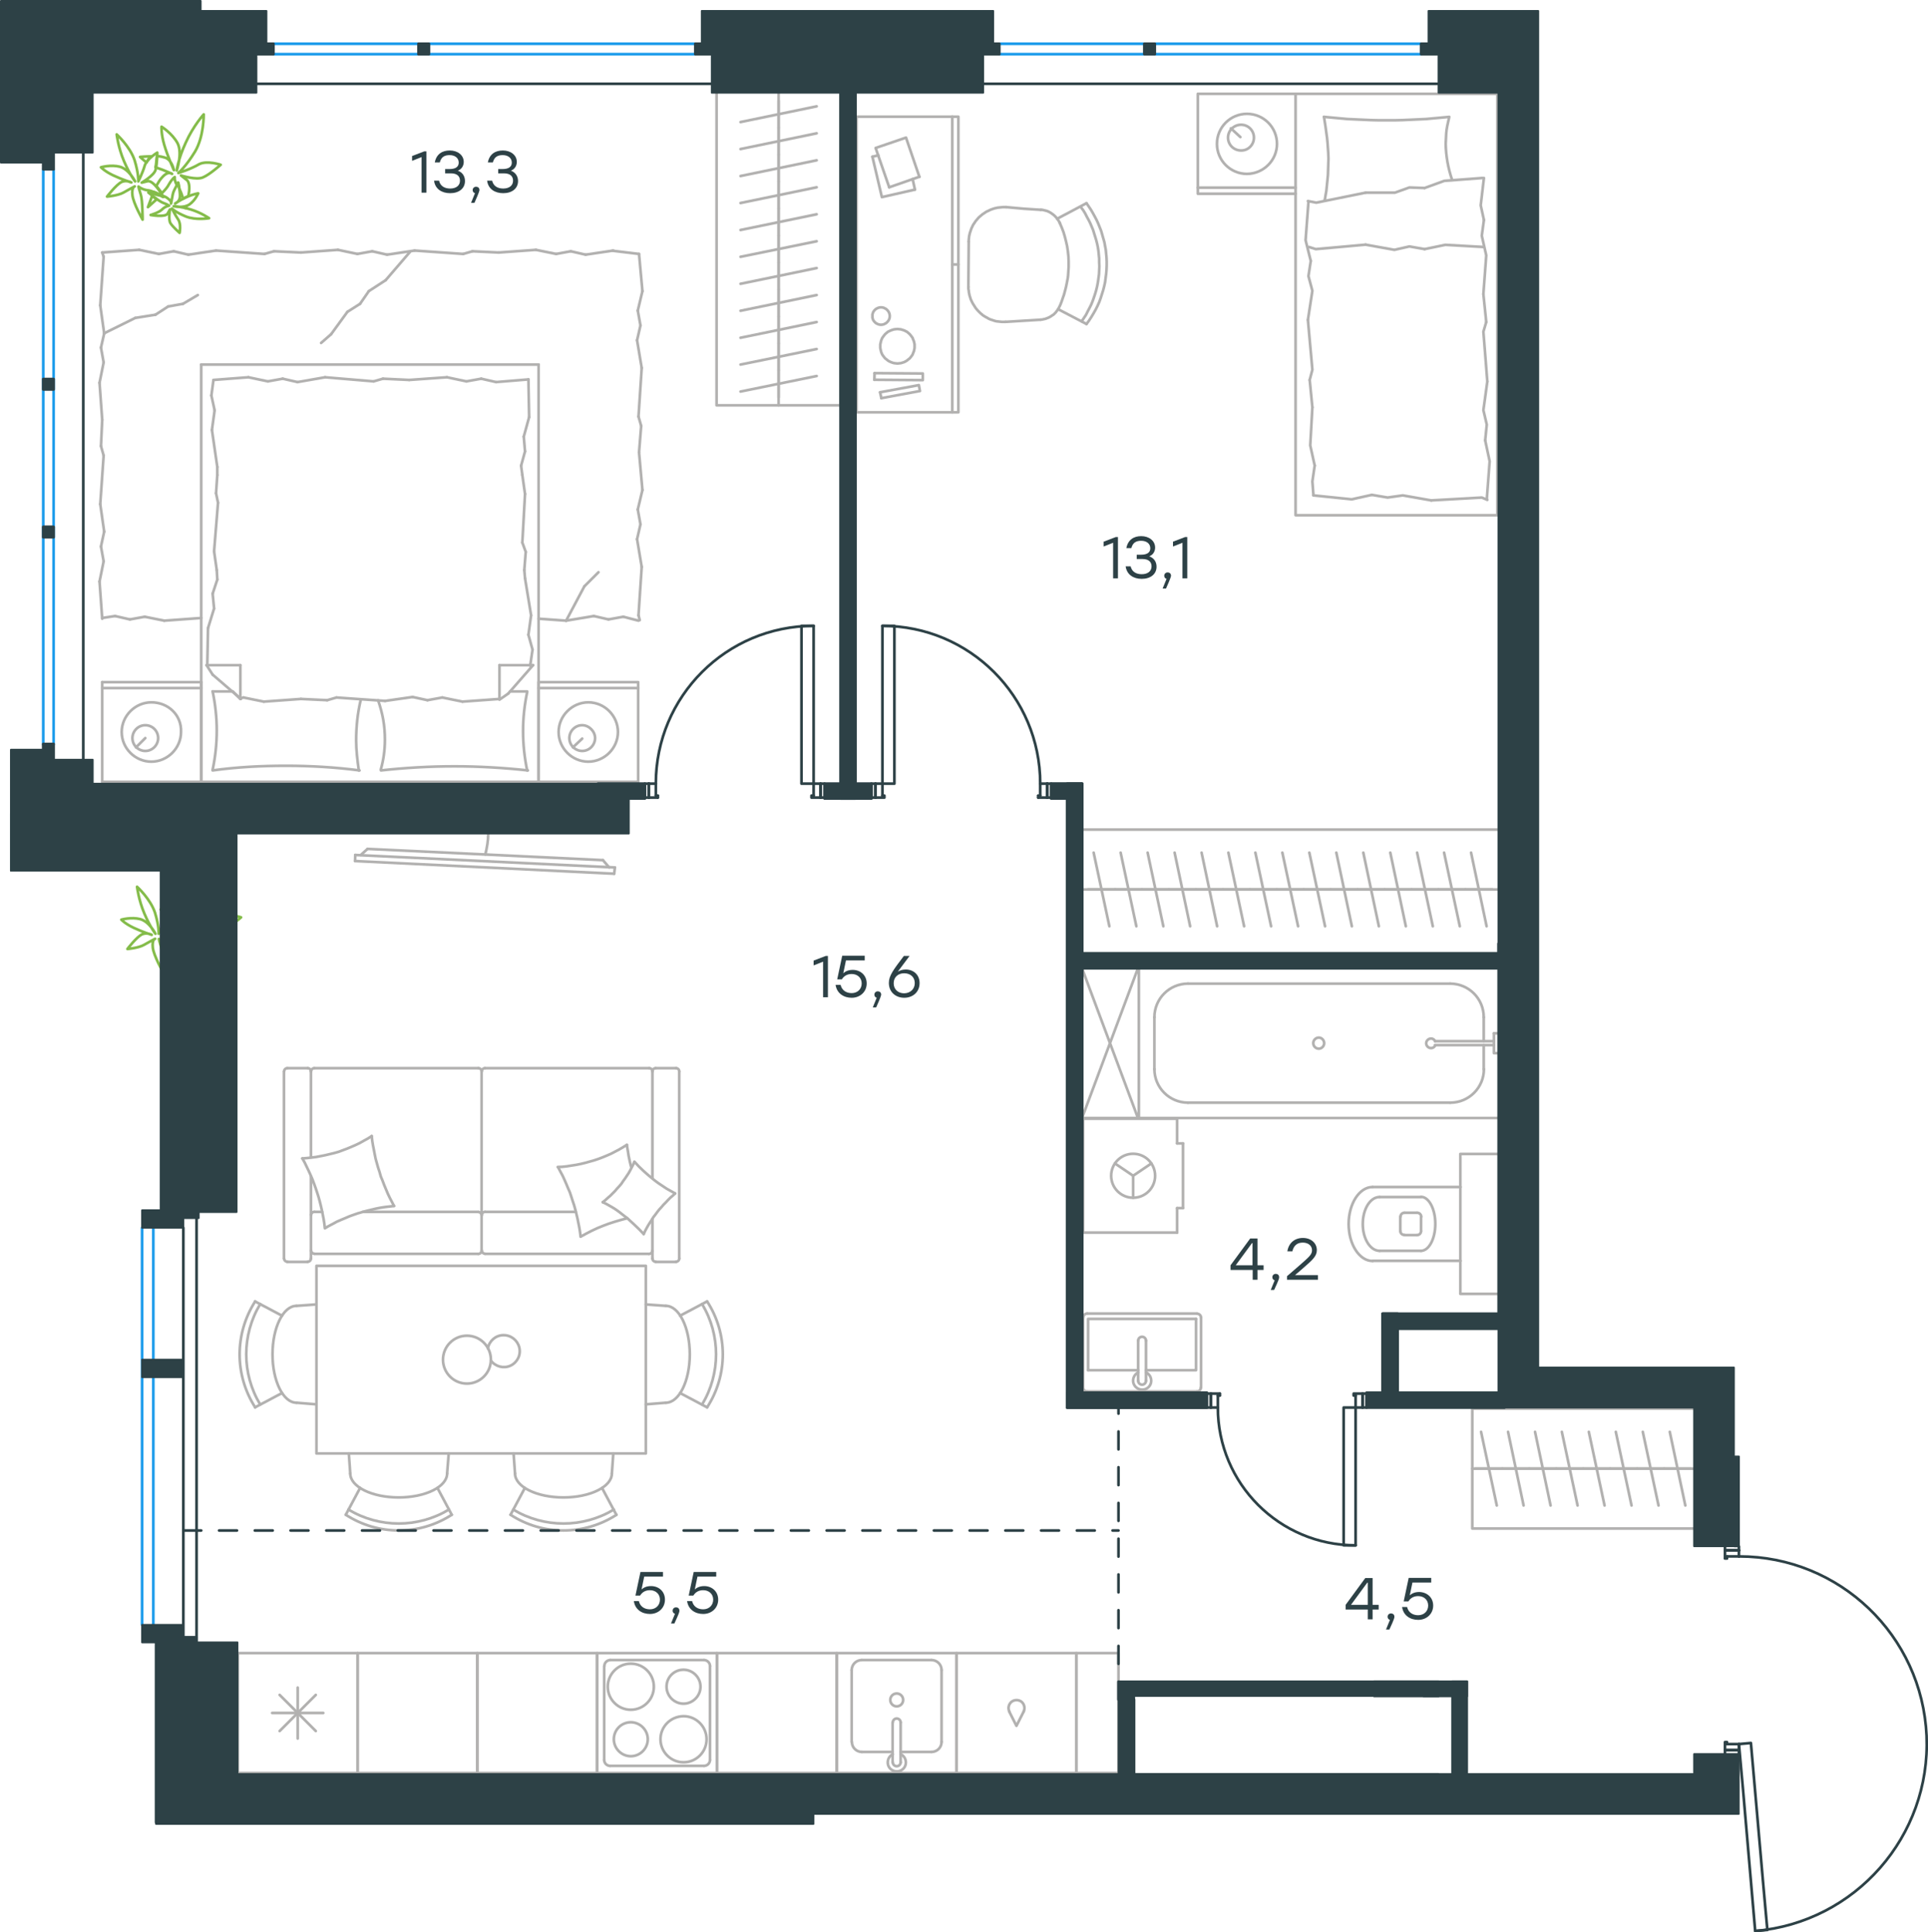 <?xml version="1.0" encoding="utf-8"?>
<!-- Generator: Adobe Illustrator 26.5.0, SVG Export Plug-In . SVG Version: 6.00 Build 0)  -->
<svg version="1.1" id="Слой_1" xmlns="http://www.w3.org/2000/svg" xmlns:xlink="http://www.w3.org/1999/xlink" x="0px" y="0px"
	 viewBox="0 0 1078.9 1081.2" style="enable-background:new 0 0 1078.9 1081.2;" xml:space="preserve">
<style type="text/css">
	.st0{fill:none;stroke:#1D9CEB;stroke-width:1.5;stroke-linecap:round;stroke-linejoin:round;stroke-miterlimit:22.926;}
	.st1{fill:none;stroke:#B2B1B0;stroke-width:1.5;stroke-linecap:round;stroke-linejoin:round;stroke-miterlimit:22.926;}
	.st2{fill:none;stroke:#B2B1B0;stroke-width:1.5;stroke-linecap:round;stroke-linejoin:round;stroke-miterlimit:10;}
	.st3{fill:none;stroke:#2D4146;stroke-width:1.5;stroke-linecap:round;stroke-linejoin:round;stroke-miterlimit:10;}
	.st4{fill:none;stroke:#2D4146;stroke-width:1.5;stroke-linecap:round;stroke-linejoin:round;stroke-miterlimit:22.926;}
	
		.st5{fill:none;stroke:#2D4146;stroke-width:1.5;stroke-linecap:round;stroke-linejoin:round;stroke-miterlimit:22.926;stroke-dasharray:10,10,0,0,0,0;}
	.st6{fill-rule:evenodd;clip-rule:evenodd;fill:#2D4146;stroke:#2D4146;stroke-linejoin:round;stroke-miterlimit:10;}
	.st7{fill:#2D4146;}
	.st8{fill:none;stroke:#84BC4A;stroke-width:1.5;stroke-linecap:round;stroke-linejoin:round;stroke-miterlimit:22.926;}
</style>
<line class="st0" x1="85.8" y1="687" x2="85.8" y2="909.2"/>
<line class="st0" x1="79.5" y1="687" x2="79.5" y2="909.2"/>
<g>
	<path class="st1" d="M271.6,478.1c0.9-3.8,1.6-7.7,1.6-11.4"/>
	<line class="st1" x1="344.1" y1="485.4" x2="198.8" y2="478.4"/>
	<line class="st1" x1="198.7" y1="481.8" x2="343.7" y2="488.9"/>
	<line class="st1" x1="343.7" y1="488.9" x2="344.1" y2="485.4"/>
	<line class="st1" x1="205.7" y1="475" x2="337.4" y2="481.3"/>
	<line class="st1" x1="201.9" y1="478.4" x2="205.7" y2="475"/>
	<line class="st1" x1="337.4" y1="481.3" x2="340.9" y2="485.4"/>
	<line class="st1" x1="198.7" y1="481.8" x2="198.8" y2="478.4"/>
</g>
<g>
	<line class="st1" x1="112.6" y1="437.5" x2="57.2" y2="437.5"/>
	<line class="st1" x1="57.2" y1="381.7" x2="112.6" y2="381.7"/>
	<line class="st1" x1="112.6" y1="381.7" x2="112.6" y2="437.5"/>
	<line class="st1" x1="57.2" y1="437.5" x2="57.2" y2="381.7"/>
	<line class="st1" x1="81.3" y1="413" x2="76.1" y2="418.2"/>
	<line class="st1" x1="57.2" y1="385" x2="112.6" y2="385"/>
	<path class="st1" d="M84.7,393c-9,0-16.6,7.5-16.6,16.6s7.5,16.6,16.6,16.6c9,0,16.6-7.5,16.6-16.6C101.7,400.1,94.1,393,84.7,393z
		"/>
	<path class="st1" d="M81.3,405.8c-4.1,0-7.2,3.4-7.2,7.2c0,4.1,3.4,7.2,7.2,7.2c4.1,0,7.2-3.4,7.2-7.2
		C88.5,409.2,85.5,405.8,81.3,405.8z"/>
	<line class="st1" x1="301.4" y1="437.5" x2="112.6" y2="437.5"/>
	<line class="st1" x1="285.4" y1="386.9" x2="295" y2="386.9"/>
	<line class="st1" x1="134.5" y1="391.1" x2="134.5" y2="372.2"/>
	<line class="st1" x1="130.3" y1="386.9" x2="134.5" y2="391.1"/>
	<line class="st1" x1="301.4" y1="204" x2="301.4" y2="437.5"/>
	<line class="st1" x1="115.6" y1="372.2" x2="134.5" y2="372.2"/>
	<line class="st1" x1="112.6" y1="437.5" x2="112.6" y2="204"/>
	<line class="st1" x1="298.3" y1="372.2" x2="284.4" y2="388.1"/>
	<line class="st1" x1="284.4" y1="388.1" x2="279.5" y2="391.5"/>
	<line class="st1" x1="119" y1="386.9" x2="130" y2="386.9"/>
	<line class="st1" x1="279.5" y1="391.1" x2="279.5" y2="372.2"/>
	<line class="st1" x1="134.8" y1="391.1" x2="119" y2="377.5"/>
	<line class="st1" x1="119" y1="377.5" x2="115.6" y2="372.2"/>
	<line class="st1" x1="298.3" y1="372.2" x2="279.5" y2="372.2"/>
	<line class="st1" x1="214.3" y1="211.9" x2="229" y2="212.6"/>
	<line class="st1" x1="166.5" y1="213.8" x2="181.9" y2="211.1"/>
	<line class="st1" x1="149.9" y1="213.4" x2="158.2" y2="211.9"/>
	<line class="st1" x1="158.2" y1="211.9" x2="166.5" y2="213.8"/>
	<line class="st1" x1="209.1" y1="213.4" x2="214.3" y2="211.9"/>
	<line class="st1" x1="181.9" y1="211.1" x2="209.1" y2="213.4"/>
	<line class="st1" x1="119.4" y1="212.6" x2="139" y2="211.1"/>
	<line class="st1" x1="139" y1="211.1" x2="149.9" y2="213.4"/>
	<line class="st1" x1="277.6" y1="213.8" x2="295.7" y2="212.3"/>
	<line class="st1" x1="261" y1="213.4" x2="269.3" y2="211.9"/>
	<line class="st1" x1="269.3" y1="211.9" x2="277.6" y2="213.8"/>
	<line class="st1" x1="229" y1="212.6" x2="250.1" y2="211.1"/>
	<line class="st1" x1="250.1" y1="211.1" x2="261" y2="213.4"/>
	<line class="st1" x1="301.4" y1="204" x2="112.6" y2="204"/>
	<path class="st1" d="M213.2,431.1c13.6-1.5,27.1-2.3,41.1-2.3c13.6,0,27.5,0.8,41.1,2.3"/>
	<path class="st1" d="M211.6,391.9c2.6,7.5,3.8,14.2,3.8,22.1c0,5.7-0.8,11.3-2.3,16.6"/>
	<path class="st1" d="M295,431.1c-1.5-7.2-2.3-14.7-2.3-21.9c0-7.5,0.8-14.7,2.3-21.9"/>
	<path class="st1" d="M200.8,431.1c-0.8-5.7-1.5-11.3-1.5-16.6c0-7.9,0.8-15.5,2.6-23"/>
	<line class="st1" x1="121.6" y1="324.3" x2="121.3" y2="319"/>
	<line class="st1" x1="119.8" y1="340.5" x2="119" y2="332.2"/>
	<line class="st1" x1="119" y1="332.2" x2="121.6" y2="324.3"/>
	<line class="st1" x1="116" y1="372.2" x2="116.4" y2="351.5"/>
	<line class="st1" x1="116.4" y1="351.5" x2="119.8" y2="340.5"/>
	<line class="st1" x1="120.9" y1="276" x2="121.6" y2="265.8"/>
	<line class="st1" x1="121.3" y1="319" x2="119.8" y2="308.5"/>
	<line class="st1" x1="122" y1="281.3" x2="120.9" y2="276"/>
	<line class="st1" x1="119.8" y1="308.5" x2="122" y2="281.3"/>
	<line class="st1" x1="121.6" y1="265.8" x2="121.6" y2="261.3"/>
	<line class="st1" x1="120.1" y1="229.6" x2="118.3" y2="221.3"/>
	<line class="st1" x1="118.3" y1="221.3" x2="119.4" y2="213"/>
	<line class="st1" x1="121.6" y1="261.3" x2="118.6" y2="240.6"/>
	<line class="st1" x1="118.6" y1="240.6" x2="120.1" y2="229.6"/>
	<line class="st1" x1="291.6" y1="260.6" x2="292.3" y2="265.8"/>
	<line class="st1" x1="293.1" y1="244.3" x2="293.8" y2="252.6"/>
	<line class="st1" x1="293.8" y1="252.6" x2="291.6" y2="260.6"/>
	<line class="st1" x1="295.7" y1="212.3" x2="296.1" y2="233.4"/>
	<line class="st1" x1="296.1" y1="233.4" x2="293.1" y2="244.3"/>
	<line class="st1" x1="294.2" y1="308.8" x2="293.4" y2="319"/>
	<line class="st1" x1="292.3" y1="265.8" x2="293.8" y2="276.4"/>
	<line class="st1" x1="292.3" y1="303.6" x2="294.2" y2="308.8"/>
	<line class="st1" x1="293.8" y1="276.4" x2="292.3" y2="303.6"/>
	<line class="st1" x1="293.4" y1="319" x2="293.8" y2="323.6"/>
	<line class="st1" x1="296.8" y1="371.8" x2="296.8" y2="372.6"/>
	<line class="st1" x1="295.7" y1="355.2" x2="298" y2="363.5"/>
	<line class="st1" x1="298" y1="363.5" x2="296.8" y2="371.8"/>
	<line class="st1" x1="293.8" y1="323.6" x2="297.2" y2="344.3"/>
	<line class="st1" x1="297.2" y1="344.3" x2="295.7" y2="355.2"/>
	<path class="st1" d="M119,431.1c13.6-1.9,27.1-2.6,41.1-2.6c13.6,0,27.5,0.8,41.1,2.6"/>
	<path class="st1" d="M119,386.9c1.5,7.2,2.3,14.7,2.3,21.9c0,7.5-0.8,14.7-2.3,21.9"/>
	<line class="st1" x1="183.1" y1="391.8" x2="168.4" y2="391.1"/>
	<line class="st1" x1="230.9" y1="390" x2="215.5" y2="392.2"/>
	<line class="st1" x1="247.5" y1="390.3" x2="239.2" y2="391.8"/>
	<line class="st1" x1="239.2" y1="391.8" x2="230.9" y2="390"/>
	<line class="st1" x1="188.3" y1="390.3" x2="183.1" y2="391.8"/>
	<line class="st1" x1="215.5" y1="392.2" x2="188.3" y2="390.3"/>
	<line class="st1" x1="279.5" y1="391.1" x2="258.8" y2="392.6"/>
	<line class="st1" x1="258.8" y1="392.6" x2="247.5" y2="390.3"/>
	<line class="st1" x1="136.3" y1="390.3" x2="134.5" y2="390.7"/>
	<line class="st1" x1="168.4" y1="391.1" x2="147.6" y2="392.6"/>
	<line class="st1" x1="147.6" y1="392.6" x2="136.3" y2="390.3"/>
	<line class="st1" x1="357.1" y1="437.5" x2="301.4" y2="437.5"/>
	<line class="st1" x1="301.4" y1="381.7" x2="357.1" y2="381.7"/>
	<line class="st1" x1="357.1" y1="382" x2="357.1" y2="437.5"/>
	<line class="st1" x1="301.4" y1="437.5" x2="301.4" y2="382"/>
	<line class="st1" x1="325.8" y1="413.3" x2="320.6" y2="418.2"/>
	<line class="st1" x1="301.4" y1="385" x2="357.1" y2="385"/>
	<line class="st1" x1="64.4" y1="344.7" x2="57.2" y2="345.8"/>
	<line class="st1" x1="81" y1="345.1" x2="72.7" y2="346.6"/>
	<line class="st1" x1="72.7" y1="346.6" x2="64.4" y2="344.7"/>
	<line class="st1" x1="112.6" y1="345.8" x2="91.9" y2="347.3"/>
	<line class="st1" x1="91.9" y1="347.3" x2="81" y2="345.1"/>
	<line class="st1" x1="56.5" y1="249.6" x2="57.2" y2="234.9"/>
	<line class="st1" x1="58.3" y1="297.5" x2="56.1" y2="282.1"/>
	<line class="st1" x1="58" y1="314.1" x2="56.5" y2="305.8"/>
	<line class="st1" x1="56.5" y1="305.8" x2="58.3" y2="297.5"/>
	<line class="st1" x1="58" y1="254.9" x2="56.5" y2="249.6"/>
	<line class="st1" x1="56.1" y1="282.1" x2="58" y2="254.9"/>
	<line class="st1" x1="57.2" y1="346.2" x2="55.7" y2="325.4"/>
	<line class="st1" x1="55.7" y1="325.4" x2="58" y2="314.1"/>
	<line class="st1" x1="58.3" y1="186.6" x2="56.1" y2="170.8"/>
	<line class="st1" x1="58" y1="202.8" x2="56.5" y2="194.5"/>
	<line class="st1" x1="56.5" y1="194.5" x2="58.3" y2="186.6"/>
	<line class="st1" x1="58" y1="143.6" x2="57.2" y2="141.3"/>
	<line class="st1" x1="56.1" y1="170.8" x2="58" y2="143.6"/>
	<line class="st1" x1="57.2" y1="234.9" x2="55.7" y2="214.2"/>
	<line class="st1" x1="55.7" y1="214.2" x2="58" y2="202.8"/>
	<line class="st1" x1="153.3" y1="140.6" x2="168.4" y2="141.3"/>
	<line class="st1" x1="105.4" y1="142.5" x2="120.9" y2="140.2"/>
	<line class="st1" x1="88.9" y1="142.1" x2="97.2" y2="140.6"/>
	<line class="st1" x1="97.2" y1="140.6" x2="105.4" y2="142.5"/>
	<line class="st1" x1="148" y1="142.1" x2="153.3" y2="140.6"/>
	<line class="st1" x1="120.9" y1="140.2" x2="148" y2="142.1"/>
	<line class="st1" x1="57.2" y1="141.3" x2="77.9" y2="139.8"/>
	<line class="st1" x1="77.9" y1="139.8" x2="88.9" y2="142.1"/>
	<line class="st1" x1="264.4" y1="140.6" x2="279.1" y2="141.3"/>
	<line class="st1" x1="216.6" y1="142.5" x2="232" y2="140.2"/>
	<line class="st1" x1="200" y1="142.1" x2="208.3" y2="140.6"/>
	<line class="st1" x1="208.3" y1="140.6" x2="216.6" y2="142.5"/>
	<line class="st1" x1="259.2" y1="142.1" x2="264.4" y2="140.6"/>
	<line class="st1" x1="232" y1="140.2" x2="259.2" y2="142.1"/>
	<line class="st1" x1="168.4" y1="141.3" x2="189.1" y2="139.8"/>
	<line class="st1" x1="189.1" y1="139.8" x2="200" y2="142.1"/>
	<line class="st1" x1="342.7" y1="140.3" x2="357.6" y2="142.1"/>
	<line class="st1" x1="327.7" y1="142.5" x2="343.2" y2="140.2"/>
	<line class="st1" x1="311.2" y1="142.1" x2="319.4" y2="140.6"/>
	<line class="st1" x1="319.4" y1="140.6" x2="327.7" y2="142.5"/>
	<line class="st1" x1="279.1" y1="141.3" x2="299.9" y2="139.8"/>
	<line class="st1" x1="299.9" y1="139.8" x2="311.2" y2="142.1"/>
	<line class="st1" x1="358.8" y1="238.3" x2="357.6" y2="253.1"/>
	<line class="st1" x1="356.5" y1="190.4" x2="359.1" y2="205.9"/>
	<line class="st1" x1="356.9" y1="173.8" x2="358.4" y2="182.1"/>
	<line class="st1" x1="358.4" y1="182.1" x2="356.5" y2="190.4"/>
	<line class="st1" x1="357.3" y1="233.1" x2="358.8" y2="238.3"/>
	<line class="st1" x1="359.1" y1="205.9" x2="357.3" y2="233.1"/>
	<line class="st1" x1="357.6" y1="142.1" x2="359.5" y2="162.9"/>
	<line class="st1" x1="359.5" y1="162.9" x2="356.9" y2="173.8"/>
	<line class="st1" x1="356.5" y1="301.7" x2="359.1" y2="317.2"/>
	<line class="st1" x1="356.9" y1="285.1" x2="358.4" y2="293.4"/>
	<line class="st1" x1="358.4" y1="293.4" x2="356.5" y2="301.7"/>
	<line class="st1" x1="357.3" y1="344.3" x2="358" y2="347"/>
	<line class="st1" x1="359.1" y1="317.2" x2="357.3" y2="344.3"/>
	<line class="st1" x1="357.6" y1="253.1" x2="359.5" y2="274.2"/>
	<line class="st1" x1="359.5" y1="274.2" x2="356.9" y2="285.1"/>
	<line class="st1" x1="332.3" y1="344.7" x2="316.8" y2="347.3"/>
	<line class="st1" x1="348.8" y1="345.1" x2="340.5" y2="346.6"/>
	<line class="st1" x1="340.5" y1="346.6" x2="332.3" y2="344.7"/>
	<line class="st1" x1="316.8" y1="347.3" x2="301.4" y2="346.2"/>
	<line class="st1" x1="357.3" y1="347.3" x2="348.8" y2="345.1"/>
	<line class="st1" x1="194.4" y1="174.5" x2="185.3" y2="187"/>
	<line class="st1" x1="206.4" y1="162.9" x2="201.5" y2="170"/>
	<line class="st1" x1="201.5" y1="170" x2="194.4" y2="174.5"/>
	<line class="st1" x1="185.3" y1="187" x2="179.7" y2="191.9"/>
	<line class="st1" x1="229.4" y1="141" x2="215.8" y2="156.8"/>
	<line class="st1" x1="215.8" y1="156.8" x2="206.4" y2="162.9"/>
	<line class="st1" x1="316.8" y1="347.3" x2="327" y2="328.1"/>
	<line class="st1" x1="327" y1="328.1" x2="334.9" y2="320.2"/>
	<line class="st1" x1="102.4" y1="170" x2="110.7" y2="165.1"/>
	<line class="st1" x1="87" y1="176.1" x2="94.1" y2="171.5"/>
	<line class="st1" x1="94.1" y1="171.5" x2="102.4" y2="170"/>
	<line class="st1" x1="58.3" y1="186.5" x2="75.7" y2="177.9"/>
	<line class="st1" x1="75.7" y1="177.9" x2="87" y2="176.1"/>
	<path class="st1" d="M329.2,393c-9,0-16.6,7.5-16.6,16.6s7.5,16.6,16.6,16.6c9,0,16.6-7.5,16.6-16.6
		C345.8,400.5,338.3,393,329.2,393z"/>
	<path class="st1" d="M325.8,405.8c-4.1,0-7.2,3.4-7.2,7.2c0,4.1,3.4,7.2,7.2,7.2c4.1,0,7.2-3.4,7.2-7.2
		C333,409.2,329.6,405.8,325.8,405.8z"/>
</g>
<g>
	<polyline class="st2" points="740.9,65.4 741.8,71.2 742.2,74.2 742.6,77.1 742.9,80.1 743.1,83 743.3,85.9 743.4,88.8 743.3,91.9 
		743.2,95 743.1,98 742.8,101 742.5,104 742.2,106.9 741.7,109.7 741.5,111 741.2,112.3 	"/>
	<polyline class="st2" points="812.6,100.7 811.8,98.2 811.1,95.7 810.5,93.2 810,90.7 809.6,88.1 809.3,85.6 809.1,83 809,80.4 
		809.1,78.5 809.2,76.5 809.3,74.6 809.5,72.7 809.8,70.9 810.2,69 810.6,67.2 811,65.4 806.7,65.8 802.3,66.2 798,66.6 793.6,66.8 
		789.2,67 784.8,67.2 780.4,67.3 776,67.3 771.6,67.3 767.2,67.2 762.8,67 758.4,66.8 754,66.6 749.6,66.2 745.3,65.8 740.9,65.4 	
		"/>
	<polyline class="st2" points="797.2,105.2 808.2,101.2 829.5,99.6 	"/>
	<polyline class="st2" points="731.9,112.5 736.6,113.4 764.2,107.8 	"/>
	<polyline class="st2" points="764.2,107.8 780.6,107.8 788.7,104.9 797.2,105.2 	"/>
	<polyline class="st2" points="830.4,99.6 828.6,114.9 830.4,123.1 	"/>
	<polyline class="st2" points="767.7,276.9 756.4,279.4 735,277.2 	"/>
	<polyline class="st2" points="832.3,279.7 829.2,278.4 800.9,280 	"/>
	<polyline class="st2" points="800.9,280 785,277.2 776.5,278.4 767.7,276.9 	"/>
	<polyline class="st2" points="735.7,260.5 733.2,249.2 734.4,227.9 	"/>
	<polyline class="st2" points="735,277.2 734.4,269.4 735.7,260.5 	"/>
	<polyline class="st2" points="733.5,146 730.6,134.4 732.2,113.1 	"/>
	<polyline class="st2" points="732.9,212.6 734.4,206.9 731.9,179 	"/>
	<polyline class="st2" points="731.9,179 734.4,162.7 732.2,154.5 733.5,146 	"/>
	<line class="st2" x1="734.4" y1="227.9" x2="732.9" y2="212.6"/>
	<polyline class="st2" points="830.4,123.1 829.2,131.9 831.7,142.9 830.1,164.5 	"/>
	<polyline class="st2" points="831.1,246.4 833.6,258.1 832,279.4 	"/>
	<polyline class="st2" points="831.7,180.2 830.1,185.6 832.3,213.5 	"/>
	<polyline class="st2" points="832.3,213.5 830.1,229.5 832,237.6 831.1,246.4 	"/>
	<line class="st2" x1="830.1" y1="164.6" x2="831.7" y2="180.2"/>
	<polyline class="st2" points="797.2,139.4 808.8,137 830.1,138.2 	"/>
	<polyline class="st2" points="732.5,138.2 736.3,139.4 764.2,136.9 	"/>
	<polyline class="st2" points="764.2,136.9 780.3,139.8 788.7,137.9 797.2,139.4 	"/>
	<line class="st2" x1="694.1" y1="76.7" x2="688.8" y2="71.8"/>
	<path class="st2" d="M701.7,77c0-4-3.2-7.2-7.2-7.2s-7.3,3.2-7.3,7.2s3.2,7.2,7.3,7.2C698.5,84.3,701.7,81,701.7,77z"/>
	<rect x="725" y="52.5" class="st2" width="112.9" height="235.8"/>
	<path class="st2" d="M714.6,80.5c0-9.3-7.5-16.8-16.8-16.8S681,71.2,681,80.5s7.5,16.8,16.8,16.8C707.1,97.2,714.6,89.7,714.6,80.5
		z"/>
	<line class="st2" x1="670.3" y1="105" x2="725" y2="105"/>
	<polyline class="st2" points="725,52.5 670.3,52.5 670.3,108.4 725,108.4 	"/>
</g>
<g>
	<polygon class="st2" points="492.6,193.7 492.6,194.7 492.8,195.7 493,196.6 493.3,197.5 493.7,198.4 494.2,199.1 494.8,199.9 
		495.4,200.6 496.1,201.1 496.8,201.7 497.6,202.2 498.5,202.6 499.3,202.9 500.3,203.2 501.2,203.3 502.2,203.4 503.2,203.3 
		504.1,203.2 505.1,202.9 506,202.6 506.8,202.2 507.6,201.7 508.3,201.1 509,200.6 509.6,199.9 510.2,199.1 510.7,198.4 511,197.5 
		511.4,196.6 511.6,195.7 511.8,194.7 511.8,193.7 511.8,192.7 511.6,191.8 511.4,190.9 511,190 510.7,189.1 510.2,188.4 
		509.6,187.6 509,186.9 508.3,186.3 507.6,185.7 506.8,185.3 506,184.9 505.1,184.6 504.1,184.3 503.2,184.2 502.2,184.1 
		501.2,184.2 500.3,184.3 499.3,184.6 498.5,184.9 497.6,185.3 496.8,185.7 496.1,186.3 495.4,186.9 494.8,187.6 494.2,188.4 
		493.7,189.1 493.3,190 493,190.9 492.8,191.8 492.6,192.7 	"/>
	<polygon class="st2" points="488.2,176.9 488.2,177.3 488.2,177.9 488.4,178.3 488.5,178.8 488.7,179.2 489,179.6 489.2,179.9 
		489.6,180.3 489.9,180.6 490.3,180.9 490.7,181.1 491.1,181.3 491.6,181.5 492,181.6 492.5,181.7 493,181.7 493.5,181.7 494,181.6 
		494.5,181.5 494.9,181.3 495.3,181.1 495.7,180.9 496.1,180.6 496.4,180.3 496.8,179.9 497,179.6 497.3,179.2 497.5,178.8 
		497.7,178.3 497.8,177.9 497.9,177.3 497.9,176.9 497.9,176.4 497.8,175.9 497.7,175.4 497.5,175 497.3,174.5 497,174.1 
		496.8,173.8 496.4,173.4 496.1,173.1 495.7,172.8 495.3,172.6 494.9,172.4 494.5,172.2 494,172.1 493.5,172 493,172 492.5,172 
		492,172.1 491.6,172.2 491.1,172.4 490.7,172.6 490.3,172.8 489.9,173.1 489.6,173.4 489.2,173.8 489,174.1 488.7,174.5 488.5,175 
		488.4,175.4 488.2,175.9 488.2,176.4 	"/>
	<polyline class="st2" points="492.5,219.5 514.2,215.5 514.8,218.8 493.2,222.8 	"/>
	<polyline class="st2" points="489.4,208.8 516.4,209 516.4,212.7 489.3,212.5 	"/>
	<line class="st2" x1="532.9" y1="148" x2="536.3" y2="148"/>
	<line class="st2" x1="497.6" y1="104.8" x2="514.5" y2="98.9"/>
	<line class="st2" x1="493.2" y1="222.8" x2="492.5" y2="219.5"/>
	<line class="st2" x1="512" y1="106.1" x2="510.7" y2="100.2"/>
	<polyline class="st2" points="514.5,99 507,77 490,82.8 497.6,104.8 	"/>
	<polyline class="st2" points="488.2,87.7 493.5,110.3 512,106.1 	"/>
	<line class="st2" x1="489.3" y1="212.5" x2="489.4" y2="208.8"/>
	<line class="st2" x1="491.5" y1="86.9" x2="488.2" y2="87.7"/>
	<line class="st2" x1="532.9" y1="230.7" x2="532.9" y2="65.3"/>
	<rect x="479.3" y="65.3" class="st2" width="57" height="165.4"/>
	<polyline class="st2" points="582.3,178.9 583.2,178.8 584.1,178.6 585,178.4 585.8,178.1 586.6,177.8 587.4,177.4 588.1,177 
		588.8,176.5 589.6,176 590.2,175.4 590.8,174.8 591.3,174.1 591.9,173.4 592.3,172.7 592.7,171.9 593.1,171.1 	"/>
	<polyline class="st2" points="593.2,125 592.8,124.2 592.3,123.4 591.8,122.7 591.3,122 590.7,121.3 590.1,120.7 589.4,120.1 
		588.7,119.6 588,119.1 587.3,118.7 586.5,118.3 585.7,118 584.9,117.8 584.1,117.6 583.2,117.4 582.4,117.4 	"/>
	<polyline class="st2" points="563.1,115.9 561.3,115.9 560.3,116 559.3,116.1 558.3,116.2 557.4,116.4 556.5,116.6 555.6,116.9 
		554.7,117.2 553.8,117.6 553,118 552.1,118.4 551.3,118.9 550.6,119.4 549.8,119.9 549.1,120.5 548.4,121.1 547.7,121.7 
		547.1,122.4 546.5,123.1 545.9,123.8 545.4,124.6 544.9,125.3 544.4,126.1 544,127 543.6,127.8 543.3,128.7 543,129.6 542.7,130.5 
		542.5,131.4 542.3,132.3 542.2,133.3 542.1,134.3 542.1,135.2 	"/>
	<polyline class="st2" points="608,181.3 609.4,179.4 610.7,177.4 611.9,175.4 613.1,173.3 614.1,171.3 615.1,169.1 615.9,166.9 
		616.6,164.7 617.3,162.5 617.9,160.2 618.4,157.9 618.7,155.6 619,153.3 619.2,151 619.3,148.6 619.3,146.3 619.2,144.1 619,142 
		618.8,139.8 618.4,137.7 618,135.5 617.4,133.4 616.8,131.3 616.2,129.2 615.4,127.2 614.6,125.2 613.7,123.2 612.7,121.3 
		611.6,119.3 610.5,117.4 609.3,115.6 608,113.7 	"/>
	<polyline class="st2" points="593.3,170.7 593.9,169.2 594.4,167.8 594.9,166.3 595.4,164.9 595.8,163.4 596.2,161.9 596.6,160.3 
		596.9,158.8 597.2,157.3 597.5,155.7 597.7,154.2 597.8,152.6 597.9,151.1 598,149.5 598,148 598,146.4 597.9,143.6 597.6,140.8 
		597.2,138 596.6,135.3 595.9,132.5 595.1,129.8 594.1,127.2 593,124.7 	"/>
	<polyline class="st2" points="605.3,179.8 606.5,178 607.7,176.2 608.7,174.2 609.7,172.3 610.7,170.3 611.5,168.3 612.2,166.3 
		612.9,164.2 613.5,162.1 614,160 614.4,157.8 614.7,155.7 615,153.5 615.1,151.3 615.2,149 615.1,146.8 615.1,144.7 614.9,142.7 
		614.7,140.6 614.4,138.6 614,136.6 613.5,134.6 612.9,132.6 612.3,130.7 611.7,128.7 610.9,126.8 610.1,124.9 609.2,123.1 
		608.2,121.3 607.3,119.5 606.2,117.7 605,116.1 	"/>
	<polyline class="st2" points="541.9,160.6 541.9,161.5 542.1,162.6 542.2,163.6 542.4,164.6 542.6,165.5 542.9,166.4 543.2,167.4 
		543.6,168.3 544,169.1 544.4,169.9 545,170.8 545.5,171.6 546,172.4 546.6,173.1 547.2,173.8 547.9,174.5 548.6,175.2 549.3,175.8 
		550,176.4 550.8,176.9 551.6,177.4 552.4,177.8 553.2,178.3 554.1,178.7 555,179 555.9,179.3 556.8,179.6 557.7,179.8 558.7,179.9 
		559.6,180 560.6,180.1 561.6,180.1 562.7,180.1 	"/>
	<line class="st2" x1="608" y1="113.7" x2="591.6" y2="122.4"/>
	<line class="st2" x1="608" y1="181.3" x2="592.1" y2="173"/>
	<line class="st2" x1="562.7" y1="180.1" x2="582.3" y2="178.9"/>
	<polyline class="st2" points="563.1,115.9 573,116.8 582.4,117.4 	"/>
	<line class="st2" x1="541.9" y1="160.6" x2="542.1" y2="135.2"/>
</g>
<line class="st2" x1="830.3" y1="598.3" x2="830.3" y2="584.8"/>
<path class="st2" d="M803.1,582.6c-0.5-1.1-1.8-1.7-2.9-1.4c-1.2,0.3-2.1,1.3-2.1,2.6c0,1.2,0.9,2.3,2.1,2.6
	c1.2,0.3,2.4-0.3,2.9-1.4"/>
<line class="st2" x1="836" y1="584.8" x2="803" y2="584.8"/>
<line class="st2" x1="836" y1="582.6" x2="803" y2="582.6"/>
<line class="st2" x1="836" y1="578.2" x2="838.5" y2="578.2"/>
<polyline class="st2" points="836,578.2 836,589.3 838.5,589.3 "/>
<path class="st2" d="M741,583.7c0-1.7-1.4-3.1-3-3.1c-1.7,0-3.1,1.4-3.1,3.1c0,1.7,1.4,3.1,3.1,3.1C739.6,586.8,741,585.4,741,583.7
	z"/>
<path class="st2" d="M811.6,617c10.4,0,18.8-8.4,18.8-18.8"/>
<path class="st2" d="M830.3,569.2c0-10.4-8.4-18.8-18.8-18.8"/>
<path class="st2" d="M646,598.2c0,10.4,8.4,18.8,18.8,18.8"/>
<path class="st2" d="M664.8,550.4c-10.4,0-18.8,8.4-18.8,18.8"/>
<line class="st2" x1="830.3" y1="569.2" x2="830.3" y2="582.6"/>
<line class="st2" x1="811.5" y1="617" x2="664.7" y2="617"/>
<line class="st2" x1="646" y1="598.3" x2="646" y2="569.2"/>
<line class="st2" x1="664.8" y1="550.4" x2="811.5" y2="550.4"/>
<polyline class="st2" points="838.5,625.6 637.3,625.6 637.3,541.8 "/>
<g>
	<line class="st2" x1="636.9" y1="766.7" x2="608.9" y2="766.7"/>
	<polyline class="st2" points="641.3,766.7 669.3,766.7 669.3,738 	"/>
	<polyline class="st2" points="669.3,738 608.9,738 608.9,766.7 	"/>
	<path class="st2" d="M608.4,735c-1.2,0-2.2,1-2.2,2.2"/>
	<path class="st2" d="M672.1,737.3c0-1.2-1-2.2-2.2-2.2"/>
	<path class="st2" d="M606.1,776.4c0,1.2,1,2.2,2.2,2.2"/>
	<path class="st2" d="M669.8,778.6c1.2,0,2.2-1,2.2-2.2"/>
	<path class="st2" d="M641.3,750.2c0-1.2-1-2.2-2.2-2.2s-2.2,1-2.2,2.2"/>
	<line class="st2" x1="636.9" y1="772.6" x2="636.9" y2="750.2"/>
	<path class="st2" d="M636.9,772.6c0,1.2,1,2.2,2.2,2.2s2.2-1,2.2-2.2"/>
	<line class="st2" x1="641.3" y1="772.6" x2="641.3" y2="750.2"/>
	<path class="st2" d="M636.9,768c-2.1,1-3.2,3.4-2.7,5.7c0.6,2.3,2.6,3.9,5,3.9c2.3,0,4.4-1.6,4.9-3.9c0.5-2.3-0.6-4.7-2.7-5.7"/>
	<line class="st2" x1="606.1" y1="776.4" x2="606.1" y2="737.3"/>
	<line class="st2" x1="608.4" y1="735" x2="669.8" y2="735"/>
	<line class="st2" x1="672.1" y1="737.3" x2="672.1" y2="776.4"/>
	<line class="st2" x1="669.8" y1="778.6" x2="608.4" y2="778.6"/>
</g>
<g>
	<line class="st2" x1="658.7" y1="639.8" x2="662" y2="639.8"/>
	<line class="st2" x1="658.7" y1="676" x2="662" y2="676"/>
	<line class="st2" x1="658.7" y1="626" x2="658.7" y2="639.8"/>
	<line class="st2" x1="658.7" y1="689.7" x2="658.7" y2="676"/>
	<polyline class="st2" points="623.9,651 634.1,657.9 644.3,651 	"/>
	<line class="st2" x1="634.1" y1="657.9" x2="634.1" y2="670.2"/>
	<path class="st2" d="M634.1,645.6c-6.8,0-12.3,5.5-12.3,12.3s5.5,12.3,12.3,12.3s12.3-5.5,12.3-12.3
		C646.4,651.1,640.9,645.6,634.1,645.6z"/>
	<line class="st2" x1="606.1" y1="626" x2="658.7" y2="626"/>
	<line class="st2" x1="662" y1="639.8" x2="662" y2="676"/>
	<polyline class="st2" points="658.7,689.7 606.1,689.7 606.1,626.1 	"/>
</g>
<path class="st2" d="M783.6,688.8c0,1.2,1,2.2,2.2,2.2"/>
<path class="st2" d="M785.9,678.6c-1.2,0-2.2,1-2.2,2.2"/>
<path class="st2" d="M793,691.1c1.2,0,2.2-1,2.2-2.2"/>
<path class="st2" d="M795.3,680.8c0-1.2-1-2.2-2.2-2.2"/>
<line class="st2" x1="793" y1="691.1" x2="785.9" y2="691.1"/>
<line class="st2" x1="783.6" y1="688.8" x2="783.6" y2="680.8"/>
<line class="st2" x1="785.9" y1="678.6" x2="793" y2="678.6"/>
<line class="st2" x1="795.2" y1="680.8" x2="795.2" y2="688.8"/>
<path class="st2" d="M795.2,699.9c4.4,0,8-6.7,8-15.1c0-8.3-3.6-15.1-8-15.1"/>
<line class="st2" x1="772" y1="699.9" x2="795.2" y2="699.9"/>
<path class="st2" d="M772,669.8c-5.2,0-9.4,6.7-9.4,15.1c0,8.3,4.2,15,9.4,15"/>
<line class="st2" x1="772" y1="669.8" x2="795.2" y2="669.8"/>
<path class="st2" d="M768.1,664.2c-7.4,0-13.4,9.3-13.4,20.7s6,20.7,13.4,20.7"/>
<line class="st2" x1="768.1" y1="705.5" x2="817.3" y2="705.5"/>
<line class="st2" x1="768.1" y1="664.2" x2="817.3" y2="664.2"/>
<polyline class="st2" points="838.5,724 817.2,724 817.2,645.7 838.5,645.7 "/>
<line class="st2" x1="174" y1="658.2" x2="174" y2="704.2"/>
<line class="st2" x1="267.7" y1="678.1" x2="203" y2="678.1"/>
<line class="st2" x1="365.1" y1="682.1" x2="365.1" y2="704.2"/>
<polyline class="st2" points="360.2,690.5 361,688.8 361.8,687.3 362.7,685.7 363.7,684.1 364.7,682.6 365.6,681.1 366.7,679.7 
	367.8,678.2 368.9,676.8 370.1,675.5 371.3,674.1 372.6,672.8 373.8,671.5 375.1,670.2 376.5,669 377.8,667.8 "/>
<polyline class="st2" points="353.3,653.3 352.9,651.8 352.5,650.2 351.8,646.9 351.3,643.7 351,642.1 350.8,640.6 "/>
<polyline class="st2" points="337.3,672.7 339,673.5 340.6,674.4 342.2,675.3 343.7,676.2 345.2,677.2 346.7,678.3 348.1,679.4 
	349.5,680.5 351,681.6 352.3,682.8 355,685.3 357.6,687.8 360.2,690.5 "/>
<polyline class="st2" points="169.2,648.2 170.5,650.5 171.6,652.8 172.7,655.1 173.8,657.5 174.8,659.8 175.7,662.2 176.6,664.7 
	177.4,667.1 178.2,669.6 178.9,672.1 179.5,674.5 180.1,677.1 180.6,679.6 181.1,682.1 181.5,684.7 181.8,687.3 184,686 
	186.3,684.8 188.5,683.6 190.8,682.6 193.2,681.6 195.5,680.6 198,679.7 200.3,678.9 202.8,678.2 205.3,677.5 207.8,676.9 
	210.3,676.3 212.8,675.8 215.4,675.4 218,675.1 220.5,674.8 "/>
<polyline class="st2" points="350.8,640.6 348.7,641.9 346.5,643.2 344.2,644.4 341.9,645.6 339.6,646.6 337.2,647.6 334.8,648.5 
	332.4,649.3 329.9,650 327.4,650.7 324.9,651.3 322.4,651.8 319.8,652.2 317.3,652.6 314.7,652.9 312.1,653 "/>
<polyline class="st2" points="312.4,653.3 313.6,655.6 314.8,657.8 315.9,660.2 316.9,662.5 317.9,664.9 318.9,667.2 319.7,669.6 
	320.5,672.1 321.3,674.5 322,677 322.6,679.5 323.2,682 323.7,684.5 324.2,687 324.6,689.5 324.9,692 328,690.3 331.1,688.7 
	334.3,687.2 337.5,685.9 340.7,684.7 344.1,683.6 347.5,682.6 350.9,681.7 "/>
<polyline class="st2" points="208,635.7 205.8,637.1 203.6,638.3 201.3,639.6 199,640.7 196.7,641.7 194.3,642.7 191.9,643.6 
	189.5,644.5 187,645.2 184.5,645.8 182,646.4 179.5,646.9 176.9,647.4 174.4,647.7 171.8,648 169.2,648.2 "/>
<polyline class="st2" points="377.8,667.8 376.2,666.9 374.6,666 373,665.1 371.5,664.1 370,663.1 368.5,662.1 367,661 365.6,659.9 
	362.8,657.6 360.1,655.2 357.5,652.7 355,650 354.3,651.7 353.5,653.2 352.7,654.8 351.8,656.4 350.8,657.9 349.8,659.4 
	348.7,660.9 347.7,662.4 346.5,663.8 345.3,665.1 344.1,666.5 342.8,667.8 341.5,669.1 340.1,670.3 338.8,671.5 337.3,672.7 "/>
<polyline class="st2" points="220.5,674.8 219.3,672.5 218.1,670.2 217,667.9 216,665.5 215,663.1 214.1,660.7 213.1,658.3 
	212.4,655.8 211.6,653.4 210.9,650.9 210.2,648.4 209.7,645.9 209.2,643.3 208.7,640.8 208.3,638.3 208,635.7 "/>
<path class="st2" d="M271.4,678.1c-1,0-1.8,0.8-1.8,1.8"/>
<line class="st2" x1="271.4" y1="678.1" x2="322.2" y2="678.1"/>
<path class="st2" d="M175.9,678.1c-1,0-1.8,0.8-1.8,1.8"/>
<path class="st2" d="M269.5,680c0-1-0.8-1.8-1.8-1.8"/>
<line class="st2" x1="180.3" y1="678.1" x2="175.9" y2="678.1"/>
<path class="st2" d="M363.2,701.6c1,0,1.8-0.8,1.8-1.8"/>
<path class="st2" d="M365.1,599.5c0-1-0.8-1.8-1.8-1.8"/>
<path class="st2" d="M269.6,699.7c0,1,0.8,1.8,1.8,1.8"/>
<path class="st2" d="M271.4,597.7c-1,0-1.8,0.8-1.8,1.8"/>
<line class="st2" x1="271.4" y1="701.6" x2="363.2" y2="701.6"/>
<line class="st2" x1="363.2" y1="597.7" x2="271.4" y2="597.7"/>
<path class="st2" d="M174.1,699.7c0,1,0.8,1.8,1.8,1.8"/>
<path class="st2" d="M175.9,597.7c-1,0-1.8,0.8-1.8,1.8"/>
<path class="st2" d="M172.2,706c1,0,1.8-0.8,1.8-1.8"/>
<path class="st2" d="M267.7,701.6c1,0,1.8-0.8,1.8-1.8"/>
<path class="st2" d="M269.5,599.5c0-1-0.8-1.8-1.8-1.8"/>
<path class="st2" d="M380.1,599.5c0-1-0.8-1.8-1.8-1.8"/>
<path class="st2" d="M366.9,597.7c-1,0-1.8,0.8-1.8,1.8"/>
<path class="st2" d="M378.3,706c1,0,1.8-0.8,1.8-1.8"/>
<path class="st2" d="M365.1,704.2c0,1,0.8,1.8,1.8,1.8"/>
<path class="st2" d="M159,704.2c0,1,0.8,1.8,1.8,1.8"/>
<path class="st2" d="M174,599.5c0-1-0.8-1.8-1.8-1.8"/>
<path class="st2" d="M160.8,597.7c-1,0-1.8,0.8-1.8,1.8"/>
<line class="st2" x1="267.7" y1="701.6" x2="175.9" y2="701.6"/>
<line class="st2" x1="269.5" y1="599.6" x2="269.5" y2="699.8"/>
<line class="st2" x1="175.9" y1="597.7" x2="267.7" y2="597.7"/>
<line class="st2" x1="380.1" y1="704.2" x2="380.1" y2="599.6"/>
<line class="st2" x1="378.3" y1="597.7" x2="366.9" y2="597.7"/>
<line class="st2" x1="365.1" y1="599.6" x2="365.1" y2="659.3"/>
<line class="st2" x1="366.9" y1="706.1" x2="378.3" y2="706.1"/>
<line class="st2" x1="174" y1="647.6" x2="174" y2="599.6"/>
<line class="st2" x1="172.2" y1="597.7" x2="160.8" y2="597.7"/>
<line class="st2" x1="158.9" y1="599.6" x2="158.9" y2="704.2"/>
<line class="st2" x1="160.8" y1="706.1" x2="172.1" y2="706.1"/>
<path class="st2" d="M287.2,844.7c17.3,10.4,38.9,10.4,56.3,0"/>
<path class="st2" d="M285.7,847.6c18,11.7,41.2,11.7,59.3,0"/>
<line class="st2" x1="336.9" y1="832.6" x2="344.9" y2="847.6"/>
<line class="st2" x1="293.7" y1="832.6" x2="285.7" y2="847.6"/>
<line class="st2" x1="288.2" y1="824.5" x2="287.4" y2="813.3"/>
<line class="st2" x1="342.4" y1="824.5" x2="343.2" y2="813.3"/>
<path class="st2" d="M288.2,824.5c0,7.4,12.1,13.4,27.1,13.4s27.1-6,27.1-13.4"/>
<path class="st2" d="M195,844.7c17.3,10.4,38.9,10.4,56.2,0"/>
<path class="st2" d="M193.5,847.6c18.1,11.7,41.2,11.7,59.3,0"/>
<line class="st2" x1="201.5" y1="832.6" x2="193.5" y2="847.6"/>
<line class="st2" x1="244.8" y1="832.6" x2="252.8" y2="847.6"/>
<line class="st2" x1="250.2" y1="824.5" x2="251.1" y2="813.3"/>
<line class="st2" x1="196" y1="824.5" x2="195.2" y2="813.3"/>
<path class="st2" d="M196,824.5c0,7.4,12.1,13.4,27.1,13.4s27.1-6,27.1-13.4"/>
<path class="st2" d="M392.9,785.9c10.4-17.3,10.4-38.9,0-56.2"/>
<path class="st2" d="M395.7,787.5c11.7-18.1,11.7-41.2,0-59.3"/>
<line class="st2" x1="380.6" y1="779.5" x2="395.7" y2="787.5"/>
<line class="st2" x1="380.6" y1="736.2" x2="395.7" y2="728.2"/>
<line class="st2" x1="372.6" y1="730.7" x2="361.4" y2="729.9"/>
<line class="st2" x1="372.6" y1="784.9" x2="361.4" y2="785.8"/>
<path class="st2" d="M372.6,784.9c7.4,0,13.4-12.1,13.4-27.1s-6-27.1-13.4-27.1"/>
<path class="st2" d="M145.6,729.7c-10.4,17.3-10.4,38.9,0,56.2"/>
<path class="st2" d="M142.8,728.2c-11.6,18.1-11.6,41.2,0,59.3"/>
<line class="st2" x1="157.8" y1="736.2" x2="142.7" y2="728.2"/>
<line class="st2" x1="157.8" y1="779.5" x2="142.7" y2="787.5"/>
<line class="st2" x1="165.9" y1="784.9" x2="177" y2="785.8"/>
<line class="st2" x1="165.9" y1="730.7" x2="177" y2="729.9"/>
<path class="st2" d="M165.9,730.7c-7.4,0-13.4,12.1-13.4,27.1s6,27.1,13.4,27.1"/>
<path class="st2" d="M274.7,761.3c2.5,3.4,7.1,4.6,10.9,2.9c3.9-1.8,6-6,5-10.2c-1-4.1-4.7-7-9-6.9s-7.8,3.2-8.6,7.4"/>
<path class="st2" d="M274.7,760.8c0-7.4-6-13.4-13.4-13.4s-13.4,6-13.4,13.4s6,13.4,13.4,13.4S274.7,768.2,274.7,760.8z"/>
<rect x="177.1" y="708.3" class="st2" width="184.3" height="105"/>
<line class="st2" x1="271.6" y1="438.5" x2="271.6" y2="437.9"/>
<line class="st2" x1="435.7" y1="222.3" x2="435.7" y2="207.2"/>
<line class="st2" x1="457" y1="210.4" x2="414.4" y2="219.1"/>
<line class="st2" x1="435.7" y1="207.2" x2="435.7" y2="192.1"/>
<line class="st2" x1="457" y1="195.3" x2="414.4" y2="204"/>
<line class="st2" x1="435.7" y1="192.2" x2="435.7" y2="177.1"/>
<line class="st2" x1="457" y1="180.2" x2="414.4" y2="189"/>
<line class="st2" x1="435.7" y1="177.1" x2="435.7" y2="162"/>
<line class="st2" x1="457" y1="165.1" x2="414.4" y2="173.9"/>
<line class="st2" x1="435.7" y1="162" x2="435.7" y2="146.9"/>
<line class="st2" x1="457" y1="150" x2="414.4" y2="158.8"/>
<line class="st2" x1="435.7" y1="226.8" x2="435.7" y2="51.9"/>
<line class="st2" x1="435.7" y1="146.9" x2="435.7" y2="131.8"/>
<line class="st2" x1="457" y1="135" x2="414.4" y2="143.7"/>
<line class="st2" x1="435.7" y1="131.8" x2="435.7" y2="116.7"/>
<line class="st2" x1="457" y1="119.9" x2="414.4" y2="128.7"/>
<line class="st2" x1="435.7" y1="116.7" x2="435.7" y2="101.6"/>
<line class="st2" x1="457" y1="104.8" x2="414.4" y2="113.6"/>
<line class="st2" x1="435.7" y1="101.6" x2="435.7" y2="86.5"/>
<line class="st2" x1="457" y1="89.7" x2="414.4" y2="98.5"/>
<line class="st2" x1="435.7" y1="86.6" x2="435.7" y2="71.5"/>
<line class="st2" x1="457" y1="74.6" x2="414.4" y2="83.4"/>
<line class="st2" x1="435.7" y1="71.5" x2="435.7" y2="56.4"/>
<line class="st2" x1="457" y1="59.5" x2="414.4" y2="68.3"/>
<polyline class="st2" points="401,51.9 401,226.8 470.4,226.8 470.4,51.9 "/>
<line class="st2" x1="608.9" y1="497.7" x2="624" y2="497.7"/>
<line class="st2" x1="620.8" y1="518.3" x2="612" y2="477.1"/>
<line class="st2" x1="624" y1="497.7" x2="639" y2="497.7"/>
<line class="st2" x1="635.9" y1="518.3" x2="627.1" y2="477.1"/>
<line class="st2" x1="639" y1="497.7" x2="654.1" y2="497.7"/>
<line class="st2" x1="651" y1="518.3" x2="642.2" y2="477.1"/>
<line class="st2" x1="654.1" y1="497.7" x2="669.2" y2="497.7"/>
<line class="st2" x1="666" y1="518.3" x2="657.3" y2="477.1"/>
<line class="st2" x1="669.2" y1="497.7" x2="684.3" y2="497.7"/>
<line class="st2" x1="681.1" y1="518.3" x2="672.4" y2="477.1"/>
<line class="st2" x1="684.3" y1="497.7" x2="699.4" y2="497.7"/>
<line class="st2" x1="696.2" y1="518.3" x2="687.4" y2="477.1"/>
<line class="st2" x1="699.4" y1="497.7" x2="714.5" y2="497.7"/>
<line class="st2" x1="711.3" y1="518.3" x2="702.5" y2="477.1"/>
<line class="st2" x1="714.5" y1="497.7" x2="729.6" y2="497.7"/>
<line class="st2" x1="726.4" y1="518.3" x2="717.6" y2="477.1"/>
<line class="st2" x1="729.5" y1="497.7" x2="744.6" y2="497.7"/>
<line class="st2" x1="741.5" y1="518.3" x2="732.7" y2="477.1"/>
<line class="st2" x1="605.5" y1="497.7" x2="838.5" y2="497.7"/>
<line class="st2" x1="744.6" y1="497.7" x2="759.7" y2="497.7"/>
<line class="st2" x1="756.5" y1="518.3" x2="747.8" y2="477.1"/>
<line class="st2" x1="759.7" y1="497.7" x2="774.8" y2="497.7"/>
<line class="st2" x1="771.6" y1="518.3" x2="762.9" y2="477.1"/>
<line class="st2" x1="774.8" y1="497.7" x2="789.9" y2="497.7"/>
<line class="st2" x1="786.7" y1="518.3" x2="778" y2="477.1"/>
<line class="st2" x1="789.9" y1="497.7" x2="804.9" y2="497.7"/>
<line class="st2" x1="801.8" y1="518.3" x2="793" y2="477.1"/>
<line class="st2" x1="804.9" y1="497.7" x2="820" y2="497.7"/>
<line class="st2" x1="816.9" y1="518.3" x2="808.1" y2="477.1"/>
<line class="st2" x1="820" y1="497.7" x2="835.1" y2="497.7"/>
<line class="st2" x1="831.9" y1="518.3" x2="823.2" y2="477.1"/>
<line class="st2" x1="838.5" y1="464.2" x2="605.5" y2="464.2"/>
<line class="st2" x1="946.3" y1="821.8" x2="931.2" y2="821.8"/>
<line class="st2" x1="934.4" y1="801.2" x2="943.1" y2="842.4"/>
<line class="st2" x1="931.2" y1="821.8" x2="916.1" y2="821.8"/>
<line class="st2" x1="919.3" y1="801.2" x2="928.1" y2="842.4"/>
<line class="st2" x1="948" y1="821.8" x2="823.9" y2="821.8"/>
<line class="st2" x1="916.1" y1="821.8" x2="901" y2="821.8"/>
<line class="st2" x1="904.2" y1="801.2" x2="913" y2="842.4"/>
<line class="st2" x1="901.1" y1="821.8" x2="886" y2="821.8"/>
<line class="st2" x1="889.1" y1="801.2" x2="897.9" y2="842.4"/>
<line class="st2" x1="886" y1="821.8" x2="870.9" y2="821.8"/>
<line class="st2" x1="874" y1="801.2" x2="882.8" y2="842.4"/>
<line class="st2" x1="870.9" y1="821.8" x2="855.8" y2="821.8"/>
<line class="st2" x1="859" y1="801.2" x2="867.7" y2="842.4"/>
<line class="st2" x1="855.8" y1="821.8" x2="840.7" y2="821.8"/>
<line class="st2" x1="843.9" y1="801.2" x2="852.6" y2="842.4"/>
<line class="st2" x1="840.7" y1="821.8" x2="825.6" y2="821.8"/>
<line class="st2" x1="828.8" y1="801.2" x2="837.6" y2="842.4"/>
<polyline class="st2" points="948,788.2 823.9,788.2 823.9,855.3 948,855.3 "/>
<g>
	<line class="st2" x1="521.3" y1="980.3" x2="504" y2="980.3"/>
	<path class="st2" d="M505.4,951.2c0-2-1.6-3.6-3.6-3.6s-3.6,1.6-3.6,3.6s1.6,3.6,3.6,3.6S505.4,953.2,505.4,951.2z"/>
	<path class="st2" d="M504,963.8c0-1.2-1-2.2-2.2-2.2s-2.2,1-2.2,2.2"/>
	<line class="st2" x1="504" y1="986.2" x2="504" y2="963.8"/>
	<path class="st2" d="M499.6,986.1c0,1.2,1,2.2,2.2,2.2s2.2-1,2.2-2.2"/>
	<line class="st2" x1="499.5" y1="986.2" x2="499.5" y2="963.8"/>
	<path class="st2" d="M499.6,981.6c-2.1,1-3.2,3.4-2.7,5.7s2.6,3.9,5,3.9c2.3,0,4.4-1.6,4.9-3.9c0.5-2.3-0.6-4.7-2.7-5.7"/>
	<path class="st2" d="M521.3,980.3c3.1,0,5.6-2.5,5.6-5.6"/>
	<path class="st2" d="M476.7,974.7c0,3.1,2.5,5.6,5.6,5.6"/>
	<path class="st2" d="M526.9,934.5c0-3.1-2.5-5.6-5.6-5.6"/>
	<path class="st2" d="M482.2,928.9c-3.1,0-5.6,2.5-5.6,5.6"/>
	<line class="st2" x1="526.9" y1="974.7" x2="526.9" y2="934.5"/>
	<line class="st2" x1="521.3" y1="928.9" x2="482.2" y2="928.9"/>
	<line class="st2" x1="476.6" y1="934.5" x2="476.6" y2="974.7"/>
	<line class="st2" x1="482.2" y1="980.3" x2="499.5" y2="980.3"/>
	<rect x="468.3" y="925" class="st2" width="67" height="67.1"/>
	<path class="st2" d="M369.6,973.2c0,7.1,5.8,12.9,12.9,12.9s12.9-5.7,12.9-12.9c0-7.1-5.8-12.9-12.9-12.9
		C375.3,960.4,369.6,966.1,369.6,973.2z"/>
	<path class="st2" d="M343.5,973.2c0,5.2,4.3,9.5,9.5,9.5s9.5-4.3,9.5-9.5s-4.3-9.5-9.5-9.5C347.7,963.7,343.5,968,343.5,973.2z"/>
	<circle class="st2" cx="353" cy="943.8" r="12.9"/>
	<path class="st2" d="M373,943.8c0,5.2,4.3,9.5,9.5,9.5s9.5-4.3,9.5-9.5s-4.3-9.5-9.5-9.5C377.2,934.3,373,938.5,373,943.8z"/>
	<path class="st2" d="M338.1,984.8c0,1.8,1.5,3.3,3.3,3.3"/>
	<path class="st2" d="M394,988.1c1.8,0,3.3-1.5,3.3-3.3"/>
	<path class="st2" d="M341.5,928.9c-1.8,0-3.3,1.5-3.3,3.3"/>
	<path class="st2" d="M397.3,932.2c0-1.8-1.5-3.3-3.3-3.3"/>
	<line class="st2" x1="341.4" y1="988.1" x2="394" y2="988.1"/>
	<line class="st2" x1="338.1" y1="932.3" x2="338.1" y2="984.8"/>
	<line class="st2" x1="394" y1="928.9" x2="341.4" y2="928.9"/>
	<line class="st2" x1="397.3" y1="984.8" x2="397.3" y2="932.3"/>
	<rect x="334.2" y="925" class="st2" width="67" height="67.1"/>
	<path class="st2" d="M572.9,957.6c0.8-1.9,0.3-4.1-1.3-5.4c-1.6-1.2-3.9-1.2-5.5,0c-1.6,1.3-2.2,3.5-1.3,5.4"/>
	<polyline class="st2" points="572.9,957.6 568.8,965.7 564.7,957.6 	"/>
	<rect x="535.3" y="925" class="st2" width="67" height="67.1"/>
	<line class="st2" x1="156.5" y1="968.6" x2="176.7" y2="948.4"/>
	<line class="st2" x1="156.5" y1="948.4" x2="176.7" y2="968.6"/>
	<line class="st2" x1="166.6" y1="972.8" x2="166.6" y2="944.3"/>
	<line class="st2" x1="152.3" y1="958.5" x2="180.9" y2="958.5"/>
	<rect x="133.1" y="925" class="st2" width="67" height="67.1"/>
	<rect x="401.2" y="925" class="st2" width="67" height="67.1"/>
	<rect x="267.1" y="925" class="st2" width="67" height="67.1"/>
	<rect x="602.3" y="925" class="st2" width="23.6" height="67.1"/>
	<rect x="200.1" y="925" class="st2" width="67" height="67.1"/>
</g>
<polyline class="st2" points="605.5,541.8 636.8,625.6 605.5,625.6 636.8,541.8 "/>
<line class="st3" x1="973.1" y1="867.5" x2="973.1" y2="865.3"/>
<polyline class="st3" points="973.1,981.5 973.1,979.3 973.1,975.9 "/>
<line class="st3" x1="973.1" y1="870.9" x2="973.1" y2="867.5"/>
<path class="st3" d="M982.3,1080.5c56-4.9,98.2-53,95.8-109.2c-2.5-56.2-48.7-100.4-104.9-100.4"/>
<line class="st3" x1="965.3" y1="867.5" x2="965.3" y2="872"/>
<line class="st3" x1="965.3" y1="979.3" x2="965.3" y2="981.5"/>
<line class="st3" x1="973.1" y1="975.9" x2="966.4" y2="975.9"/>
<polyline class="st3" points="965.3,979.3 965.3,974.8 966.4,974.8 966.4,975.9 "/>
<line class="st3" x1="966.4" y1="870.9" x2="966.4" y2="872"/>
<line class="st3" x1="965.3" y1="865.3" x2="965.3" y2="867.5"/>
<line class="st3" x1="973.1" y1="870.9" x2="966.4" y2="870.9"/>
<line class="st3" x1="966.4" y1="872" x2="965.3" y2="872"/>
<line class="st3" x1="973.1" y1="979.3" x2="965.3" y2="979.3"/>
<line class="st3" x1="973.1" y1="867.5" x2="965.3" y2="867.5"/>
<line class="st3" x1="973.1" y1="979.3" x2="965.3" y2="979.3"/>
<line class="st3" x1="973.1" y1="867.5" x2="965.3" y2="867.5"/>
<polygon class="st3" points="975.3,1000.4 982.2,1080.5 989,1079.9 986.8,1055.5 979.8,975.3 973.1,975.9 "/>
<line class="st3" x1="363.1" y1="438.5" x2="360.8" y2="438.5"/>
<polyline class="st3" points="461.4,438.5 459.2,438.5 455.3,438.5 "/>
<line class="st3" x1="367" y1="438.5" x2="363.1" y2="438.5"/>
<path class="st3" d="M455.3,350.2c-48.8,0-88.3,39.5-88.3,88.3"/>
<line class="st3" x1="363.1" y1="446.3" x2="368.1" y2="446.3"/>
<line class="st3" x1="459.2" y1="446.3" x2="461.4" y2="446.3"/>
<line class="st3" x1="455.3" y1="438.5" x2="455.3" y2="445.2"/>
<polyline class="st3" points="459.2,446.3 454.1,446.3 454.1,445.2 455.3,445.2 "/>
<line class="st3" x1="367" y1="445.2" x2="368.1" y2="445.2"/>
<line class="st3" x1="360.8" y1="446.3" x2="363.1" y2="446.3"/>
<line class="st3" x1="367" y1="438.5" x2="367" y2="445.2"/>
<line class="st3" x1="368.1" y1="445.2" x2="368.1" y2="446.3"/>
<line class="st3" x1="459.2" y1="438.5" x2="459.2" y2="446.3"/>
<line class="st3" x1="363.1" y1="438.5" x2="363.1" y2="446.3"/>
<line class="st3" x1="459.2" y1="438.5" x2="459.2" y2="446.3"/>
<line class="st3" x1="363.1" y1="438.5" x2="363.1" y2="446.3"/>
<polygon class="st3" points="455.3,413.9 455.3,350.2 448.5,350.2 448.5,374.7 448.5,438.5 455.3,438.5 "/>
<line class="st3" x1="586" y1="438.5" x2="588.2" y2="438.5"/>
<polyline class="st3" points="487.6,438.5 489.9,438.5 493.8,438.5 "/>
<line class="st3" x1="582.1" y1="438.5" x2="586" y2="438.5"/>
<path class="st3" d="M582.1,438.5c0-48.8-39.5-88.3-88.3-88.3"/>
<line class="st3" x1="586" y1="446.3" x2="581" y2="446.3"/>
<line class="st3" x1="489.9" y1="446.3" x2="487.6" y2="446.3"/>
<line class="st3" x1="493.8" y1="438.5" x2="493.8" y2="445.2"/>
<polyline class="st3" points="489.9,446.3 494.9,446.3 494.9,445.2 493.8,445.2 "/>
<line class="st3" x1="582.1" y1="445.2" x2="581" y2="445.2"/>
<line class="st3" x1="588.2" y1="446.3" x2="586" y2="446.3"/>
<line class="st3" x1="582.1" y1="438.5" x2="582.1" y2="445.2"/>
<line class="st3" x1="581" y1="445.2" x2="581" y2="446.3"/>
<line class="st3" x1="489.9" y1="438.5" x2="489.9" y2="446.3"/>
<line class="st3" x1="586" y1="438.5" x2="586" y2="446.3"/>
<line class="st3" x1="489.9" y1="438.5" x2="489.9" y2="446.3"/>
<line class="st3" x1="586" y1="438.5" x2="586" y2="446.3"/>
<polygon class="st3" points="493.8,350.2 500.5,350.2 500.5,374.7 500.5,438.5 493.8,438.5 493.8,413.9 "/>
<line class="st3" x1="677.6" y1="787.6" x2="675.3" y2="787.6"/>
<polyline class="st3" points="764.7,787.6 762.5,787.6 758.6,787.6 "/>
<line class="st3" x1="681.5" y1="787.6" x2="677.6" y2="787.6"/>
<path class="st3" d="M681.5,787.6c0,42.6,34.5,77.1,77.1,77.1"/>
<line class="st3" x1="677.6" y1="779.8" x2="682.6" y2="779.8"/>
<line class="st3" x1="762.5" y1="779.8" x2="764.7" y2="779.8"/>
<line class="st3" x1="758.6" y1="787.6" x2="758.6" y2="780.9"/>
<polyline class="st3" points="762.5,779.8 757.5,779.8 757.5,780.9 758.6,780.9 "/>
<line class="st3" x1="681.5" y1="780.9" x2="682.6" y2="780.9"/>
<line class="st3" x1="675.3" y1="779.8" x2="677.6" y2="779.8"/>
<line class="st3" x1="681.5" y1="787.6" x2="681.5" y2="780.9"/>
<line class="st3" x1="682.6" y1="780.9" x2="682.6" y2="779.8"/>
<line class="st3" x1="762.5" y1="787.6" x2="762.5" y2="779.8"/>
<line class="st3" x1="677.6" y1="787.6" x2="677.6" y2="779.8"/>
<line class="st3" x1="762.5" y1="787.6" x2="762.5" y2="779.8"/>
<line class="st3" x1="677.6" y1="787.6" x2="677.6" y2="779.8"/>
<polygon class="st3" points="758.6,864.7 751.9,864.7 751.9,840.2 751.9,787.6 758.6,787.6 758.6,812.2 "/>
<rect x="626.2" y="951" class="st4" width="8.4" height="43.8"/>
<rect x="773.7" y="735.1" class="st4" width="76.9" height="8.4"/>
<rect x="764.7" y="779.3" class="st4" width="77.2" height="8.3"/>
<rect x="773.7" y="735.1" class="st4" width="8.4" height="48.7"/>
<rect x="470.4" y="39.1" class="st4" width="8.3" height="407.7"/>
<rect x="597.2" y="438.5" class="st4" width="8.4" height="349.1"/>
<rect x="461.4" y="438.5" class="st4" width="26.3" height="8.3"/>
<rect x="334.6" y="438.5" class="st4" width="26.3" height="8.3"/>
<rect x="588.2" y="438.5" class="st4" width="17.3" height="8.3"/>
<rect x="601.2" y="533.5" class="st4" width="247.8" height="8.3"/>
<rect x="597.2" y="779.3" class="st4" width="78.2" height="8.4"/>
<line class="st5" x1="102.6" y1="856.4" x2="625.9" y2="856.4"/>
<line class="st5" x1="625.9" y1="951" x2="625.9" y2="787.6"/>
<line class="st0" x1="389.1" y1="24.5" x2="153" y2="24.5"/>
<line class="st0" x1="389.1" y1="30.3" x2="153" y2="30.3"/>
<line class="st4" x1="398.4" y1="46.9" x2="143.7" y2="46.9"/>
<rect x="389.1" y="24.5" class="st4" width="9.2" height="5.8"/>
<rect x="234.2" y="24.5" class="st4" width="5.8" height="5.8"/>
<rect x="143.7" y="24.5" class="st4" width="9.3" height="5.8"/>
<line class="st0" x1="795.3" y1="24.5" x2="559.2" y2="24.5"/>
<line class="st0" x1="795.3" y1="30.3" x2="559.2" y2="30.3"/>
<line class="st4" x1="804.6" y1="46.9" x2="549.9" y2="46.9"/>
<rect x="795.3" y="24.5" class="st4" width="9.2" height="5.8"/>
<rect x="640.4" y="24.5" class="st4" width="5.8" height="5.8"/>
<rect x="549.9" y="24.5" class="st4" width="9.3" height="5.8"/>
<line class="st0" x1="24.2" y1="94.9" x2="24.2" y2="416.6"/>
<line class="st0" x1="30" y1="94.9" x2="30" y2="416.6"/>
<line class="st4" x1="46.6" y1="85.9" x2="46.6" y2="425.5"/>
<rect x="24.2" y="85.5" class="st4" width="5.8" height="9.2"/>
<rect x="24.2" y="212.1" class="st4" width="5.8" height="5.8"/>
<rect x="24.2" y="416.3" class="st4" width="5.8" height="9.3"/>
<rect x="24.2" y="294.8" class="st4" width="5.8" height="5.8"/>
<polygon class="st6" points="398.3,51.9 470.4,51.9 470.4,438.5 461.4,438.5 461.4,446.8 470.4,446.8 470.4,446.8 478.7,446.8 
	478.7,446.8 487.6,446.8 487.6,438.5 478.7,438.5 478.7,51.9 550.2,51.9 550.2,30.3 559.2,30.3 559.2,24.5 550.2,24.5 550.2,23.9 
	555.8,23.9 555.8,6.1 392.7,6.1 392.7,23.9 398.3,23.9 398.3,24.5 389.1,24.5 389.1,30.3 398.3,30.3 "/>
<polygon class="st6" points="24,91 24,85.4 51.9,85.4 51.9,51.9 143.5,51.9 143.5,24 149.1,24 149.1,6.1 112.3,6.1 112.3,0.5 
	0.5,0.5 0.5,6.1 0.5,24 0.5,91 6.1,91 "/>
<rect x="234.2" y="24.5" class="st6" width="5.8" height="5.8"/>
<rect x="143.7" y="24.5" class="st6" width="9.3" height="5.8"/>
<rect x="795.3" y="24.5" class="st6" width="9.2" height="5.8"/>
<rect x="640.4" y="24.5" class="st6" width="5.8" height="5.8"/>
<rect x="24.2" y="85.5" class="st6" width="5.8" height="9.2"/>
<rect x="24.2" y="212.1" class="st6" width="5.8" height="5.8"/>
<rect x="24.2" y="294.8" class="st6" width="5.8" height="5.8"/>
<g>
	<path class="st7" d="M707.1,710.6h-3.4v5.5H701v-5.5h-12.4V708l11-15h4.1v15h3.4V710.6L707.1,710.6z M700.9,708v-12.4h-0.3
		l-9.1,12.4H700.9z"/>
	<path class="st7" d="M713,721.8h-1.9l2.2-5.4c-0.8-0.2-1.3-0.9-1.3-1.7c0-1.1,0.8-1.9,1.9-1.9c0.8,0,1.9,0.4,1.9,1.9
		C715.8,715.3,715.7,716,713,721.8z"/>
	<path class="st7" d="M737.5,716.1h-17.3v-2l6.7-5.8c5.6-4.9,7.3-6.3,7.3-8.7c0-2.5-2-4.3-5.2-4.3c-3.3,0-5.1,1.9-5.8,4.9h-2.8
		c0.7-4.6,4-7.5,8.7-7.5s7.8,3,7.8,6.8c0,3.4-2.4,5.5-7.8,10.2l-4.4,3.8h12.8V716.1z"/>
</g>
<g>
	<polygon class="st6" points="973.1,840.1 973.1,837.6 970.6,837.7 970.6,840.2 970.6,865.3 973.1,865.3 973.1,840.2 	"/>
	<path class="st6" d="M970.4,837.6L970.4,837.6l-0.1-0.2h0.2v0.2h2.6V815h-2.8v-27.4v-7.7v-6.3v-8.4l0,0H860.8V731V536.3V528V52V6.1
		h-61.4V24h5.6v27.9h33.5v476h-0.2v5.5H605.5v-95l0,0h-8.4h-8.9v8.3h8.9v332.4v8.4h8.4h69.8v-8.4h-69.8V541.8h232.9V731v4.1H782
		h-8.4v8.4v35.8h-8.9v8.3h73.7l0,0H948v77.6h22.4h0.2l-0.1-25.1L970.4,837.6z M838.5,765.3v14h-56.4v-35.8h56.4V765.3z"/>
</g>
<g>
	<path class="st8" d="M111.2,517.9c0,0,4.1-3.4,9.3-11.9c5.1-8.5,4.9-20.9,4.9-20.9s-5.7,6.2-10,15.7c-4.4,9.5-5.1,15.7-5.1,15.7
		s3.3-9.5,0.5-15.2c-3.1-5.7-9-9.3-9-9.3s-0.3,3.9,1.5,10.1s5.4,14.2,5.4,14.2s-1-5.7-4.9-7c-1-0.3-2.8-0.8-4.6-0.8
		c-0.3,1.8-0.3,4.4-0.8,6.2c0.3,0.3,0.8,0.3,0.8,0.3c4.1,1.3,8.5,3.4,8.5,3.4s-2.1-2.1-5.7,2.1c-1,1-2.1,2.8-3.1,4.6
		c1,1.3,2.3,3.1,3.1,4.1c1.8-1.8,3.3-3.6,3.9-4.9c2.1-3.6,3.3-4.1,3.3-4.1s-0.3,1.8,1,4.1c0.5-0.8,0.8-1,0.8-1s0.3,1.5,0.8,3.6
		c0.8,1.5,1.5,3.4,2.1,5.4c0.8-0.5,1.5-0.8,2.6-1.3l0.3-0.3c0.8-3.6,0.8-7.5-0.8-8.8l-3.3-2.6c0,0,8.8,2.8,12.4,1
		c3.6-1.5,9.8-7,9.8-7s-7.7-2.6-12.1-0.3C117.9,515.8,111.2,517.9,111.2,517.9z M96.3,508.6c-3.3,0-6.4,0.3-6.4,0.3s1.5,1.5,3.6,3.1
		C94.2,510.4,95,509.4,96.3,508.6z M97.6,528.5c-0.3,0.3-0.3,0.8-0.5,1c1,0.3,2.6,0.8,3.9,1l0.3-0.3
		C100.4,529.8,99.1,529,97.6,528.5z M96.5,530.8c-1.3,3.4-2.3,6.2-2.3,6.2s2.3-2.1,4.9-4.4C98.4,532.1,97.3,531.3,96.5,530.8z
		 M114.8,536.7c0,0.3,0.3,0.8,0.3,0.8h0.3c0-0.3,0.3-0.5,0.3-1C115.1,536.7,115.1,536.7,114.8,536.7z"/>
	<path class="st8" d="M88.8,522.5c0,0,0.3-4.1-2.1-11.9c-2.6-7.7-10-14.4-10-14.4s0.8,7.2,4.1,15c3.3,7.7,6.2,11.3,6.2,11.3
		s-3.3-6.7-8.5-8.2c-5.1-1.3-10.6,0.3-10.6,0.3s2.1,2.3,7,4.6s10,3.9,10,3.9s-2.6-1.5-5.4-0.3c-3.1,1.5-8.2,8.2-8.2,8.2
		s6.2-0.5,9.3-2.3c3.1-1.8,6.2-3.4,6.2-3.4s-1.8,0.3-1.3,4.9c0.5,4.6,5.7,13.7,5.7,13.7s0-10.8-1-13.9c-1-3.1-1.3-4.6-1.3-4.6
		s2.1,1.8,5.4,2.1c2.6,0.3,5.7,2.3,7.7,3.4c0.3,0.3,0.8,0.3,0.8,0.3c-1-1.8-5.7-9.5-8.8-8.8l-3.3,0.8c0,0,6.7-3.9,7.7-7s1-9.8,1-9.8
		s-5.7,3.4-7,7.2C91.4,517.6,88.8,522.5,88.8,522.5z"/>
	<path class="st8" d="M107.6,537.8c0,0,2.1,2.1,7.7,4.4c5.7,2.3,13.1,1,13.1,1s-4.4-3.1-10.3-4.9c-6.2-1.8-9.5-1.8-9.5-1.8
		s5.4,1.3,8.8-1c3.3-2.3,4.9-6.2,4.9-6.2s-2.3,0.3-5.9,1.8s-7,3.9-7,3.9s2.1-0.8,2.6-3.1s-0.8-8.5-0.8-8.5s-2.6,3.9-3.1,6.4
		c-0.5,2.6-1,5.2-1,5.2s0.8-1-2.1-3.1c-2.8-2.1-10.6-3.1-10.6-3.1s6.2,5.2,8.5,5.9c2.3,0.8,3.1,1.5,3.1,1.5s-2.1,0.3-3.9,2.1
		s-6.4,3.1-6.4,3.1s8.2,1.5,9.5-0.8l1.3-2.3c0,0-1,5.7,0.3,7.7c1.3,2.1,5.1,5.4,5.1,5.4s1-4.9-0.8-7.5
		C109.4,541.4,107.6,537.8,107.6,537.8z"/>
</g>
<g>
	<path class="st8" d="M99.8,96.8c0,0,4.1-3.4,9.3-11.9C114.2,76.4,114,64,114,64s-5.7,6.2-10,15.7c-4.4,9.5-5.1,15.7-5.1,15.7
		s3.3-9.5,0.5-15.2c-3.1-5.7-9-9.3-9-9.3s-0.3,3.9,1.5,10.1s5.4,14.2,5.4,14.2s-1-5.7-4.9-7c-1-0.3-2.8-0.8-4.6-0.8
		c-0.3,1.8-0.3,4.4-0.8,6.2c0.3,0.3,0.8,0.3,0.8,0.3c4.1,1.3,8.5,3.4,8.5,3.4s-2.1-2.1-5.7,2.1c-1,1-2.1,2.8-3.1,4.6
		c1,1.3,2.3,3.1,3.1,4.1c1.8-1.8,3.3-3.6,3.9-4.9c2.1-3.6,3.3-4.1,3.3-4.1s-0.3,1.8,1,4.1c0.5-0.8,0.8-1,0.8-1s0.3,1.5,0.8,3.6
		c0.8,1.5,1.5,3.4,2.1,5.4c0.8-0.5,1.5-0.8,2.6-1.3l0.3-0.3c0.8-3.6,0.8-7.5-0.8-8.8l-3.3-2.6c0,0,8.8,2.8,12.4,1
		c3.6-1.5,9.8-7,9.8-7s-7.7-2.6-12.1-0.3C106.5,94.8,99.8,96.8,99.8,96.8z M84.8,87.5c-3.3,0-6.4,0.3-6.4,0.3s1.5,1.5,3.6,3.1
		C82.8,89.4,83.5,88.3,84.8,87.5z M86.1,107.4c-0.3,0.3-0.3,0.8-0.5,1c1,0.3,2.6,0.8,3.9,1l0.3-0.3C89,108.7,87.7,107.9,86.1,107.4z
		 M85.1,109.7c-1.3,3.4-2.3,6.2-2.3,6.2s2.3-2.1,4.9-4.4C86.9,111,85.9,110.2,85.1,109.7z M103.4,115.6c0,0.3,0.3,0.8,0.3,0.8h0.3
		c0-0.3,0.3-0.5,0.3-1C103.6,115.6,103.6,115.6,103.4,115.6z"/>
	<path class="st8" d="M77.4,101.5c0,0,0.3-4.1-2.1-11.9c-2.6-7.7-10-14.4-10-14.4s0.8,7.2,4.1,15c3.3,7.7,6.2,11.3,6.2,11.3
		s-3.3-6.7-8.5-8.2C62,92,56.5,93.6,56.5,93.6s2.1,2.3,7,4.6c4.9,2.3,10,3.9,10,3.9s-2.6-1.5-5.4-0.3c-3.1,1.5-8.2,8.2-8.2,8.2
		s6.2-0.5,9.3-2.3s6.2-3.4,6.2-3.4s-1.8,0.3-1.3,4.9s5.7,13.7,5.7,13.7s0-10.8-1-13.9s-1.3-4.6-1.3-4.6s2.1,1.8,5.4,2.1
		c2.6,0.3,5.7,2.3,7.7,3.4c0.3,0.3,0.8,0.3,0.8,0.3c-1-1.8-5.7-9.5-8.8-8.8l-3.3,0.8c0,0,6.7-3.9,7.7-7s1-9.8,1-9.8s-5.7,3.4-7,7.2
		C79.9,96.6,77.4,101.5,77.4,101.5z"/>
	<path class="st8" d="M96.2,116.7c0,0,2.1,2.1,7.7,4.4c5.7,2.3,13.1,1,13.1,1s-4.4-3.1-10.3-4.9c-6.2-1.8-9.5-1.8-9.5-1.8
		s5.4,1.3,8.8-1c3.3-2.3,4.9-6.2,4.9-6.2s-2.3,0.3-5.9,1.8s-7,3.9-7,3.9s2.1-0.8,2.6-3.1c0.5-2.3-0.8-8.5-0.8-8.5s-2.6,3.9-3.1,6.4
		c-0.5,2.6-1,5.2-1,5.2s0.8-1-2.1-3.1c-2.8-2.1-10.6-3.1-10.6-3.1s6.2,5.2,8.5,5.9c2.3,0.8,3.1,1.5,3.1,1.5s-2.1,0.3-3.9,2.1
		c-1.8,1.8-6.4,3.1-6.4,3.1s8.2,1.5,9.5-0.8l1.3-2.3c0,0-1,5.7,0.3,7.7c1.3,2.1,5.1,5.4,5.1,5.4s1-4.9-0.8-7.5
		C98,120.3,96.2,116.7,96.2,116.7z"/>
</g>
<rect x="812.6" y="940.8" class="st6" width="8.4" height="52.1"/>
<rect x="626.2" y="946.5" class="st6" width="8.4" height="51.2"/>
<rect x="87.1" y="919" class="st6" width="45.8" height="100.8"/>
<g>
	<path class="st7" d="M771.5,900.6h-3.4v5.5h-2.7v-5.5H753V898l11-15h4.1v15h3.4V900.6z M765.4,898v-12.4h-0.3L756,898H765.4z"/>
	<path class="st7" d="M777.5,911.8h-1.9l2.2-5.4c-0.8-0.2-1.3-0.9-1.3-1.7c0-1.1,0.8-1.9,1.9-1.9c0.8,0,1.9,0.4,1.9,1.9
		C780.3,905.2,780.2,906,777.5,911.8z"/>
	<path class="st7" d="M802,898.4c0,4.7-3.7,8-8.4,8c-4.4,0-8.3-2.4-9-7.2h2.8c0.7,3,3.1,4.6,6.2,4.6c3.3,0,5.6-2.3,5.6-5.4
		c0-3.2-2.4-5.3-5.6-5.3c-2.6,0-4.4,1.2-5.5,3h-2.6l2.8-13.2h12.6v2.6h-10.5l-1.5,7.2c1.3-1.2,3-1.9,5.3-1.9
		C798.5,890.9,802,893.8,802,898.4z"/>
</g>
<rect x="768.9" y="940.8" class="st6" width="52.1" height="8.4"/>
<polygon class="st6" points="796.6,949.2 805,949.2 805,949.1 805,940.8 626.2,940.8 626.2,949.1 626.3,949.1 626.3,965.9 
	634.6,965.9 634.6,949 796.6,949 "/>
<polygon class="st6" points="970.5,981.5 970.3,981.5 948,981.5 948,992.7 902.2,992.7 805,992.7 805,992.6 796.6,992.6 
	700.9,992.6 634.6,992.6 634.6,980.4 626.3,980.4 626.3,992.7 455.3,992.7 87.3,992.7 87.3,1020.6 455.2,1020.6 455.2,1015 
	620.1,1015 628.4,1015 849,1015 857.4,1015 902.1,1015 924.4,1015 970.2,1015 970.4,1015 973,1015 973,981.5 "/>
<rect x="79.5" y="909.2" class="st6" width="23.1" height="9.8"/>
<rect x="98" y="915.9" class="st6" width="12" height="18.4"/>
<rect x="79.5" y="760.8" class="st6" width="23.1" height="9.8"/>
<rect x="79.5" y="677.2" class="st6" width="23.1" height="9.8"/>
<rect x="89.9" y="442.6" class="st6" width="42.5" height="235.6"/>
<rect x="99.2" y="665" class="st6" width="12" height="16.6"/>
<polygon class="st6" points="351.9,438.5 51.9,438.5 51.9,425.1 30,425.1 30,416.3 24.2,416.3 24.2,425.1 24,425.1 24,419.5 
	6.1,419.5 6.1,487.1 51.9,487.1 51.9,466.4 351.9,466.4 351.9,446.8 360.8,446.8 360.8,438.5 "/>
<rect x="6.1" y="455.1" class="st6" width="125.7" height="32.1"/>
<line class="st4" x1="102.6" y1="687" x2="102.6" y2="915.9"/>
<g>
	<path class="st7" d="M372.1,895.1c0,4.7-3.7,8-8.4,8c-4.4,0-8.3-2.4-9-7.2h2.8c0.7,3,3.1,4.6,6.2,4.6c3.3,0,5.6-2.3,5.6-5.4
		c0-3.2-2.4-5.3-5.6-5.3c-2.6,0-4.4,1.2-5.5,3h-2.6l2.8-13.2H371v2.6h-10.5l-1.5,7.2c1.3-1.2,3-1.9,5.3-1.9
		C368.6,887.5,372.1,890.4,372.1,895.1z"/>
	<path class="st7" d="M377.4,908.4h-1.9l2.2-5.4c-0.8-0.2-1.3-0.9-1.3-1.7c0-1.1,0.8-1.9,1.9-1.9c0.8,0,1.9,0.4,1.9,1.9
		C380.2,901.9,380.1,902.6,377.4,908.4z"/>
	<path class="st7" d="M401.9,895.1c0,4.7-3.7,8-8.4,8c-4.4,0-8.3-2.4-9-7.2h2.8c0.7,3,3.1,4.6,6.2,4.6c3.3,0,5.6-2.3,5.6-5.4
		c0-3.2-2.4-5.3-5.6-5.3c-2.6,0-4.4,1.2-5.5,3h-2.6l2.8-13.2h12.6v2.6h-10.5l-1.5,7.2c1.3-1.2,3-1.9,5.3-1.9
		C398.3,887.5,401.9,890.4,401.9,895.1z"/>
</g>
<g>
	<path class="st7" d="M463.3,534.9V558h-2.7v-19.9l-5.3,2.1v-2.7l6.8-2.6L463.3,534.9L463.3,534.9z"/>
	<path class="st7" d="M485,550.3c0,4.7-3.7,8-8.4,8c-4.4,0-8.3-2.4-9-7.2h2.8c0.7,3,3.1,4.6,6.2,4.6c3.3,0,5.6-2.3,5.6-5.4
		c0-3.2-2.4-5.3-5.6-5.3c-2.6,0-4.4,1.2-5.5,3h-2.6l2.8-13.2h12.6v2.6h-10.5l-1.5,7.2c1.3-1.2,3-1.9,5.3-1.9
		C481.5,542.7,485,545.7,485,550.3z"/>
	<path class="st7" d="M490.3,563.7h-1.9l2.2-5.4c-0.8-0.2-1.3-0.9-1.3-1.7c0-1.1,0.8-1.9,1.9-1.9c0.8,0,1.9,0.4,1.9,1.9
		C493,557.1,492.9,557.9,490.3,563.7z"/>
	<path class="st7" d="M514.6,550.1c0,5-3.8,8.2-8.6,8.2c-4.7,0-8.6-3.1-8.6-8.3c0-4,2.4-7.2,8.4-15.1h3.2l-6.6,8.8
		c1.2-0.7,2.6-1.2,4.3-1.2C510.9,542.4,514.6,545.2,514.6,550.1z M511.9,550.1c0-3.5-2.6-5.5-5.9-5.5c-3.4,0-5.9,2.1-5.9,5.6
		s2.6,5.6,5.8,5.6C509.3,555.8,511.9,553.5,511.9,550.1z"/>
</g>
<g>
	<path class="st7" d="M625.6,300.5v23.1h-2.7v-19.9l-5.3,2.1v-2.7l6.8-2.6H625.6z"/>
	<path class="st7" d="M647.2,317.1c0,4.2-3.4,6.8-8.3,6.8c-4.5,0-8.3-2.2-9-7h2.8c0.7,3.1,3.2,4.4,6.2,4.4c3.4,0,5.5-1.7,5.5-4.4
		c0-2.3-1.4-4.1-5.1-4.1h-3.2v-2.4h2.4c3.5,0,5.2-1.3,5.2-3.6c0-2.6-2.1-4.2-5.1-4.2c-2.8,0-4.7,1-5.5,4.1h-2.8
		c0.9-4.7,4.2-6.7,8.3-6.7c4.4,0,7.8,2.6,7.8,6.4c0,2.2-1.2,4.1-3.3,4.9C645.7,312.2,647.2,314.3,647.2,317.1z"/>
	<path class="st7" d="M652.5,329.3h-1.9l2.2-5.4c-0.8-0.2-1.3-0.9-1.3-1.7c0-1.1,0.8-1.9,1.9-1.9c0.8,0,1.9,0.4,1.9,1.9
		C655.2,322.7,655.1,323.5,652.5,329.3z"/>
	<path class="st7" d="M664.4,300.5v23.1h-2.7v-19.9l-5.3,2.1v-2.7l6.8-2.6H664.4z"/>
</g>
<g>
	<path class="st7" d="M238.6,84.7v23.1h-2.7V87.9l-5.3,2.1v-2.7l6.8-2.6C237.4,84.7,238.6,84.7,238.6,84.7z"/>
	<path class="st7" d="M260.2,101.3c0,4.2-3.4,6.8-8.3,6.8c-4.5,0-8.4-2.2-9-7h2.8c0.7,3.1,3.2,4.4,6.2,4.4c3.4,0,5.5-1.7,5.5-4.4
		c0-2.3-1.4-4.1-5.1-4.1h-3.2v-2.4h2.4c3.5,0,5.2-1.3,5.2-3.6c0-2.6-2.1-4.2-5.1-4.2c-2.8,0-4.7,1-5.5,4.1h-2.8
		c0.9-4.7,4.2-6.7,8.4-6.7c4.4,0,7.8,2.6,7.8,6.4c0,2.2-1.2,4.1-3.3,4.9C258.7,96.4,260.2,98.5,260.2,101.3z"/>
	<path class="st7" d="M265.5,113.5h-1.9l2.2-5.4c-0.8-0.2-1.3-0.9-1.3-1.7c0-1.1,0.8-1.9,1.9-1.9c0.8,0,1.9,0.4,1.9,1.9
		C268.2,106.9,268.1,107.7,265.5,113.5z"/>
	<path class="st7" d="M289.9,101.3c0,4.2-3.4,6.8-8.3,6.8c-4.5,0-8.4-2.2-9-7h2.8c0.7,3.1,3.2,4.4,6.2,4.4c3.4,0,5.5-1.7,5.5-4.4
		c0-2.3-1.4-4.1-5.1-4.1h-3.2v-2.4h2.4c3.5,0,5.2-1.3,5.2-3.6c0-2.6-2.1-4.2-5.1-4.2c-2.8,0-4.7,1-5.5,4.1H273
		c0.9-4.7,4.2-6.7,8.4-6.7c4.4,0,7.8,2.6,7.8,6.4c0,2.2-1.2,4.1-3.3,4.9C288.3,96.4,289.9,98.5,289.9,101.3z"/>
</g>
<line class="st4" x1="110" y1="676" x2="110" y2="937"/>
</svg>
